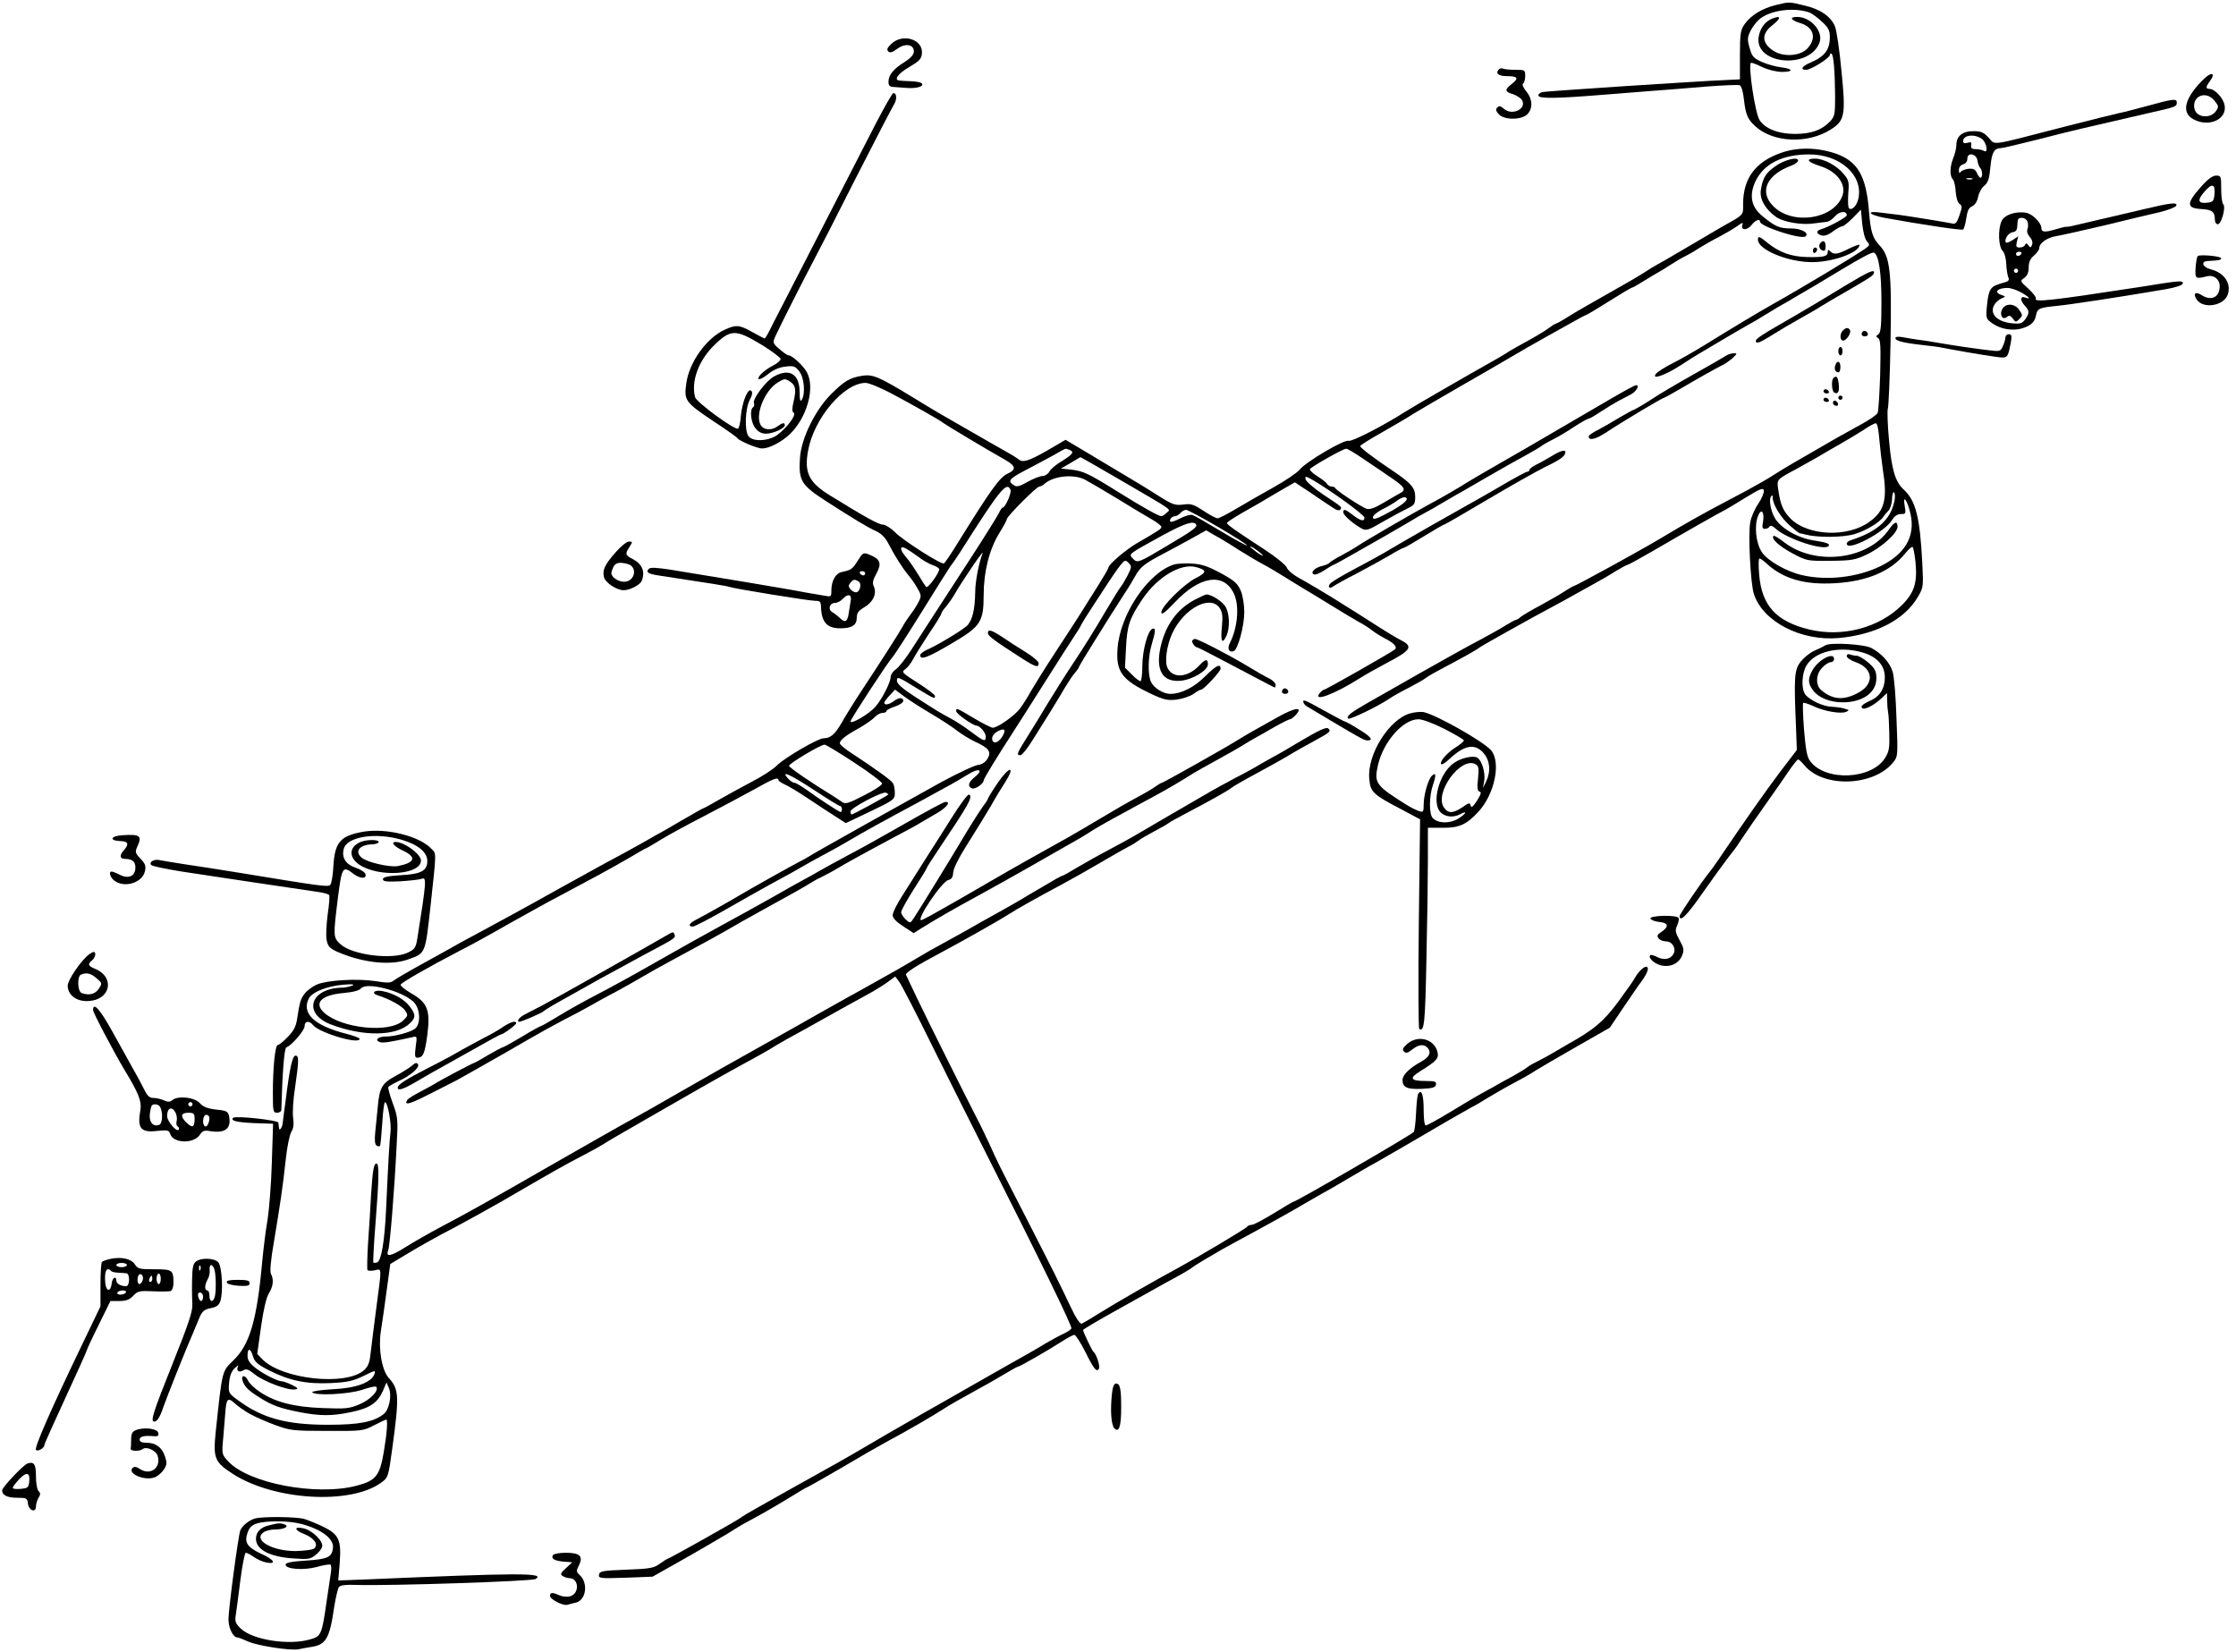 <?xml version="1.0" standalone="no"?>
<!DOCTYPE svg PUBLIC "-//W3C//DTD SVG 20010904//EN"
 "http://www.w3.org/TR/2001/REC-SVG-20010904/DTD/svg10.dtd">
<svg version="1.0" xmlns="http://www.w3.org/2000/svg"
 width="1057pt" height="781pt" viewBox="0 0 1057 781"
 preserveAspectRatio="xMidYMid meet">
<g transform="translate(0,781) scale(0.1,-0.1)"
fill="#000000" stroke="none">
<path d="M8394 7786 c-64 -16 -117 -48 -146 -89 -20 -28 -23 -44 -23 -147 l0
-115 -60 -3 c-150 -6 -852 -53 -873 -57 -13 -3 -22 -11 -19 -18 4 -14 94 -12
292 4 66 5 174 14 240 19 66 5 184 14 263 21 79 6 149 9 156 6 8 -3 16 -31 20
-68 8 -71 18 -94 55 -127 84 -76 246 -83 354 -15 68 42 73 69 52 277 -9 98
-23 193 -31 212 -20 47 -70 81 -144 98 -75 18 -70 18 -136 2z m162 -36 c11 -5
37 -24 57 -43 30 -27 37 -42 37 -71 0 -62 -24 -93 -92 -122 -40 -17 -50 -34
-20 -34 23 0 112 56 112 70 0 6 4 9 8 6 10 -6 16 -85 17 -203 0 -83 -2 -94
-24 -117 -39 -41 -89 -59 -166 -59 -78 0 -140 24 -167 65 -21 32 -55 257 -41
271 2 2 25 -6 51 -19 29 -14 66 -23 95 -24 58 0 54 15 -5 22 -24 3 -64 14 -89
25 -40 18 -47 26 -58 66 -12 41 -11 50 5 83 11 21 31 46 46 57 55 41 163 53
234 27z"/>
<path d="M8375 7721 c-33 -14 -56 -47 -62 -88 -16 -129 240 -151 288 -25 20
52 -41 122 -105 122 -39 0 -32 -15 14 -29 63 -19 78 -69 37 -117 -34 -40 -118
-46 -167 -12 -51 35 -53 77 -6 115 48 38 48 53 1 34z"/>
<path d="M4215 7604 c-20 -19 -25 -28 -16 -37 8 -8 19 -5 42 12 38 28 79 22
79 -12 0 -15 -14 -31 -45 -51 -52 -32 -75 -61 -75 -93 0 -17 6 -23 23 -24 12
-1 42 -3 67 -5 46 -3 81 9 67 22 -4 5 -27 9 -50 10 -23 1 -48 2 -54 3 -30 2
-9 33 45 64 47 28 58 38 60 64 7 66 -89 97 -143 47z"/>
<path d="M7087 7484 c-20 -20 -5 -34 38 -34 51 0 56 -10 20 -38 -33 -26 -32
-36 7 -47 17 -6 36 -18 42 -27 26 -42 -46 -77 -85 -42 -15 13 -22 15 -31 6 -9
-9 -7 -16 7 -32 25 -28 107 -28 135 0 27 27 25 72 -5 108 -15 19 -21 33 -15
37 5 3 10 19 10 36 0 28 -2 29 -44 29 -24 0 -51 2 -58 5 -8 3 -17 2 -21 -1z"/>
<path d="M10393 7411 c-70 -79 -78 -137 -22 -166 73 -38 158 2 145 68 -6 34
-47 77 -72 77 -18 0 -17 10 1 34 8 11 15 23 15 28 0 20 -28 2 -67 -41z m76
-78 c19 -23 20 -29 7 -47 -25 -38 -91 -33 -102 8 -15 62 55 91 95 39z"/>
<path d="M4136 7218 c-43 -84 -128 -250 -189 -368 -60 -118 -144 -280 -185
-360 -41 -80 -90 -175 -109 -212 -18 -38 -35 -68 -38 -68 -3 0 -29 14 -58 30
-62 35 -78 36 -132 11 -86 -40 -168 -154 -181 -255 -11 -78 -4 -88 121 -172
64 -42 118 -80 121 -85 7 -13 94 -49 116 -49 34 0 92 30 132 68 80 77 120 217
81 291 -15 30 -70 81 -86 81 -5 0 -18 8 -30 18 -49 40 -49 40 -30 80 23 50
133 267 177 350 20 37 110 212 199 389 90 176 171 333 180 347 16 25 15 56 -2
56 -5 0 -44 -69 -87 -152z m-532 -1040 c47 -29 86 -59 86 -65 0 -7 -15 -20
-32 -29 -42 -21 -79 -55 -72 -65 3 -5 23 5 44 22 26 21 54 33 83 36 39 5 46 2
65 -22 24 -30 30 -107 12 -135 -7 -11 -10 -1 -10 36 0 85 -47 115 -120 75 -38
-20 -104 -107 -96 -127 3 -8 1 -16 -4 -19 -17 -11 -11 -72 11 -99 14 -18 30
-26 50 -26 33 0 89 25 89 40 0 14 -12 12 -34 -5 -25 -19 -60 -19 -76 0 -36 43
12 169 78 208 30 18 34 18 57 3 27 -18 30 -38 15 -101 -6 -27 -6 -42 2 -46 14
-9 -29 -68 -76 -104 -40 -30 -115 -35 -137 -8 -20 24 -17 130 5 172 12 23 15
36 7 44 -15 15 -43 -54 -49 -121 -2 -29 -8 -55 -13 -58 -15 -9 -196 124 -203
148 -20 75 16 173 89 245 80 78 102 78 229 1z"/>
<path d="M10150 7309 c-57 -15 -116 -31 -130 -33 -14 -3 -133 -32 -265 -66
-360 -93 -320 -87 -354 -51 -24 26 -37 31 -73 31 -52 0 -80 -24 -80 -66 0 -15
-7 -42 -14 -60 -17 -40 -18 -86 -3 -101 6 -6 13 -33 14 -60 2 -28 10 -52 18
-57 13 -8 13 -15 0 -53 -13 -38 -19 -44 -37 -39 -23 5 -189 32 -246 40 -19 2
-60 7 -90 11 -73 10 -56 -11 20 -25 170 -31 363 -60 370 -55 4 3 11 27 15 53
5 36 12 50 28 57 13 6 24 23 28 45 4 19 17 43 30 53 17 14 23 32 28 88 7 70
17 88 51 89 8 0 87 19 175 41 150 39 224 56 520 124 134 30 135 31 135 51 0
19 -18 17 -140 -17z m-782 -155 c23 -16 33 -72 10 -57 -7 4 -24 8 -38 8 -19 0
-24 5 -22 18 3 15 -1 17 -17 12 -15 -4 -21 -2 -21 8 0 29 53 35 88 11z m-20
-104 c2 -14 8 -29 13 -34 11 -12 12 -46 1 -46 -4 0 -12 10 -17 23 -8 17 -17
21 -40 19 -16 -2 -33 -9 -37 -15 -5 -8 -8 -4 -8 9 0 13 8 24 20 27 12 3 20 14
20 27 0 32 44 24 48 -10z m-25 -87 c-7 -2 -19 -2 -25 0 -7 3 -2 5 12 5 14 0
19 -2 13 -5z"/>
<path d="M8415 7086 c-118 -43 -175 -120 -175 -241 0 -55 7 -47 -105 -110 -22
-13 -96 -56 -165 -97 -69 -41 -132 -77 -140 -81 -8 -4 -35 -20 -60 -37 -25
-16 -99 -59 -165 -96 -66 -37 -148 -84 -182 -105 -34 -22 -65 -39 -68 -39 -4
0 -21 -11 -38 -24 -18 -13 -63 -40 -102 -61 -38 -21 -74 -41 -80 -45 -5 -4
-26 -17 -45 -28 -170 -96 -404 -231 -445 -257 -106 -68 -255 -144 -270 -139
-20 8 -202 -99 -232 -137 -13 -15 -69 -53 -125 -84 -57 -32 -136 -77 -176
-101 -40 -24 -79 -44 -86 -44 -8 0 -38 16 -68 36 -46 30 -58 34 -94 29 -37 -5
-50 -1 -111 37 -37 24 -77 48 -88 55 -46 28 -215 129 -284 170 l-74 44 -87
-51 c-86 -49 -117 -59 -135 -41 -6 5 -30 20 -55 34 -25 14 -101 57 -170 97
-69 40 -140 81 -158 91 -18 11 -74 44 -124 75 -153 93 -182 105 -230 98 -60
-9 -87 -25 -149 -87 -75 -75 -140 -207 -147 -298 -8 -111 4 -131 123 -208 139
-89 193 -122 237 -142 25 -12 44 -31 59 -61 28 -55 67 -116 94 -148 12 -14 31
-41 42 -61 19 -33 19 -38 5 -65 -8 -16 -25 -43 -38 -59 -12 -17 -29 -41 -36
-55 -15 -28 -100 -161 -197 -308 -35 -53 -77 -121 -93 -150 -31 -53 -52 -72
-85 -72 -26 0 -182 -91 -220 -128 -17 -18 -71 -53 -120 -78 -48 -25 -118 -64
-155 -85 -36 -21 -69 -39 -71 -39 -3 0 -49 -26 -104 -58 -54 -32 -105 -61
-113 -65 -8 -4 -29 -16 -46 -26 -17 -10 -69 -39 -115 -64 -46 -24 -122 -66
-169 -92 -47 -26 -103 -57 -125 -69 -22 -12 -85 -47 -140 -78 -55 -30 -147
-81 -205 -112 -58 -31 -116 -62 -130 -70 -14 -8 -88 -50 -165 -92 -77 -42
-147 -83 -155 -90 -13 -11 -30 -11 -85 -2 -85 13 -227 5 -277 -16 -20 -9 -45
-27 -56 -41 -21 -26 -25 -40 -38 -125 -5 -32 -16 -54 -44 -82 -20 -21 -41 -38
-47 -38 -12 0 -23 -104 -23 -227 0 -86 1 -93 20 -93 11 0 20 6 20 13 5 179 14
293 24 296 25 9 86 80 86 100 0 25 22 28 40 5 31 -37 220 -93 220 -65 0 5 -30
16 -66 25 -149 38 -211 97 -173 168 16 29 87 57 161 63 44 4 57 2 43 -4 -11
-5 -34 -10 -51 -10 -150 -4 -183 -124 -49 -174 152 -58 308 -56 372 5 29 27
29 41 1 79 -26 35 -77 64 -131 74 -38 7 -55 -10 -19 -21 54 -17 114 -50 127
-71 15 -22 14 -25 -10 -48 -65 -60 -290 -37 -373 38 -50 46 -13 84 94 93 44 4
73 12 81 22 25 31 191 -11 247 -63 32 -30 37 -102 9 -127 -20 -17 -97 -38
-142 -38 -34 0 -51 -17 -26 -26 14 -6 50 0 154 23 23 6 23 5 16 -46 -5 -40 -4
-51 7 -51 28 0 36 18 48 107 15 118 2 153 -77 198 -29 17 -51 35 -49 40 3 10
121 78 280 161 50 25 155 83 235 129 81 45 184 103 231 127 158 84 245 131
328 179 45 27 84 49 86 49 2 0 35 19 72 42 38 23 130 73 204 111 74 38 178 94
231 123 92 52 119 63 119 46 0 -4 14 -13 31 -21 17 -7 66 -37 108 -65 42 -28
99 -66 128 -84 l51 -33 116 55 c113 54 116 57 116 88 0 18 -4 39 -9 46 -8 14
-91 73 -193 140 -32 20 -57 42 -58 48 0 15 25 36 91 72 30 17 64 41 74 52 10
11 26 20 37 20 10 0 18 4 18 8 0 5 18 15 40 22 22 7 40 19 40 27 0 17 -21 17
-46 -2 -21 -16 -44 -20 -44 -7 0 4 11 19 25 34 l26 28 47 -35 c26 -19 83 -55
127 -81 44 -26 98 -61 119 -78 22 -17 60 -40 85 -52 66 -30 79 -48 59 -81 -10
-16 -26 -27 -44 -29 -16 -1 -94 -38 -174 -81 -154 -85 -605 -337 -630 -354 -8
-5 -26 -15 -40 -22 -25 -12 -251 -139 -280 -157 -22 -14 -180 -103 -212 -119
-31 -16 -37 -31 -13 -31 9 0 77 36 153 79 75 43 169 96 207 117 93 50 132 72
180 100 22 13 65 36 95 52 30 16 82 45 115 65 52 31 159 90 325 179 25 14 75
41 111 61 36 19 88 49 115 66 53 33 76 23 30 -14 -29 -23 -33 -43 -11 -52 15
-5 55 22 55 38 0 8 62 109 141 231 24 38 76 118 114 179 118 186 147 232 175
274 15 22 30 47 33 55 4 8 24 40 45 72 20 31 55 84 77 118 22 34 50 74 62 89
20 24 23 25 38 10 16 -15 15 -20 -5 -60 -13 -24 -26 -46 -29 -49 -4 -3 -40
-61 -81 -130 -40 -69 -103 -170 -140 -225 -37 -55 -92 -143 -124 -195 -31 -52
-76 -126 -101 -165 -48 -77 -52 -85 -31 -85 7 0 33 32 57 71 24 39 62 99 84
134 22 36 54 88 70 116 17 28 38 60 48 70 9 11 17 22 17 25 0 6 130 215 212
342 21 31 46 73 57 93 21 38 44 56 126 99 28 14 85 46 128 69 l79 44 41 -24
c23 -12 74 -43 112 -68 39 -24 90 -55 115 -68 25 -13 77 -44 115 -68 39 -24
81 -50 95 -58 14 -8 63 -38 110 -67 47 -29 105 -64 130 -78 25 -13 54 -32 65
-41 11 -9 37 -26 58 -37 46 -23 64 -42 51 -54 -13 -12 -326 -190 -334 -190 -4
0 -13 -7 -20 -15 -39 -47 67 -8 190 70 25 16 79 46 120 68 121 63 133 80 72
111 -20 10 -68 39 -107 64 -38 25 -86 55 -105 67 -19 12 -71 44 -115 72 -44
27 -108 65 -142 84 -37 19 -66 43 -70 56 -5 12 -51 50 -108 87 -141 92 -175
116 -175 124 1 4 33 25 73 48 40 22 112 64 160 93 l88 51 71 -47 c39 -27 86
-58 104 -70 21 -15 35 -19 40 -12 8 13 12 9 -82 72 -43 29 -80 61 -82 71 -4
17 0 16 37 -5 88 -52 241 -163 241 -176 0 -20 -18 -16 -54 12 -37 28 -46 31
-46 13 0 -14 49 -56 88 -77 20 -11 32 -7 100 33 42 24 94 52 115 62 33 16 37
22 37 55 0 43 -19 65 -110 126 -85 57 -150 106 -150 114 0 4 46 33 103 65 56
32 125 72 152 90 28 17 124 73 214 125 90 52 183 105 206 119 85 50 161 94
205 118 25 14 76 42 113 63 38 22 71 39 73 39 3 0 52 29 109 65 57 36 106 65
110 65 3 0 29 15 58 33 29 18 59 36 67 40 8 4 35 21 60 37 25 16 55 34 67 39
12 6 41 22 65 38 24 15 66 39 94 53 28 15 66 37 85 50 24 18 31 20 26 8 -10
-27 21 -29 42 -3 18 24 41 33 41 17 0 -23 199 -87 216 -69 17 16 -21 37 -68
37 -56 0 -75 8 -135 57 -55 44 -66 99 -34 167 40 82 127 126 254 126 146 0
256 -99 232 -209 -7 -32 -29 -56 -43 -47 -6 3 -7 34 -5 69 5 57 3 65 -22 95
-33 40 -94 72 -135 72 -47 0 -36 -16 24 -35 80 -25 126 -87 105 -142 -42 -110
-235 -139 -326 -48 -69 69 -32 150 90 194 15 6 27 16 27 22 0 20 -67 3 -109
-28 -44 -31 -58 -54 -67 -111 -7 -44 22 -93 74 -129 37 -24 122 -38 179 -29
21 3 46 6 56 7 11 0 29 12 41 26 22 25 56 28 56 5 0 -9 -86 -56 -122 -66 -25
-7 -22 -22 3 -29 14 -4 33 3 54 19 17 13 37 24 43 24 7 0 29 18 51 40 l38 39
6 -66 c4 -38 13 -73 22 -83 15 -17 15 -19 -7 -35 -56 -39 -297 -184 -438 -263
-54 -30 -204 -120 -320 -192 -47 -29 -115 -68 -151 -86 -36 -18 -72 -41 -80
-50 -26 -32 41 -9 114 38 36 24 81 52 99 62 18 11 67 40 108 64 41 25 91 53
110 64 19 10 60 34 90 53 30 19 75 45 100 59 25 14 84 50 133 78 218 132 267
159 277 153 22 -14 34 -96 34 -233 0 -114 -3 -145 -15 -153 -12 -8 -12 -10 0
-18 11 -7 12 -41 9 -172 -3 -90 -8 -171 -12 -181 -4 -9 -38 -32 -74 -52 -37
-20 -87 -48 -112 -62 -195 -112 -262 -151 -305 -179 -27 -18 -86 -51 -130 -75
-44 -23 -118 -63 -164 -87 -46 -25 -118 -65 -160 -90 -119 -71 -136 -81 -315
-180 -93 -51 -172 -93 -175 -93 -4 0 -22 -11 -41 -23 -19 -13 -71 -43 -115
-67 -44 -23 -87 -49 -96 -56 -8 -8 -19 -14 -22 -14 -4 0 -26 -12 -49 -26 -23
-15 -78 -45 -122 -69 -45 -23 -163 -89 -264 -146 -100 -57 -218 -124 -262
-149 -86 -49 -107 -66 -97 -77 7 -7 143 59 196 95 14 10 55 33 91 51 36 19 72
39 80 46 8 7 47 29 85 49 86 45 154 83 169 95 13 10 260 148 351 196 33 18 78
42 100 55 22 12 63 35 90 50 28 15 73 41 101 59 28 17 54 31 58 31 4 0 60 31
124 68 128 75 322 185 336 191 5 2 47 27 95 57 73 44 86 50 89 35 2 -10 -10
-38 -26 -62 -17 -24 -34 -64 -38 -87 -11 -55 1 -291 17 -340 43 -131 223 -224
402 -208 174 16 311 87 373 194 26 44 27 49 21 161 -11 217 -31 295 -88 347
-39 35 -57 94 -69 231 -7 73 -9 140 -6 150 4 10 10 153 13 318 6 331 -2 403
-52 455 -33 35 -42 64 -50 161 -13 169 -54 238 -160 274 -88 29 -180 30 -260
1z m-4203 -1135 c100 -53 240 -132 248 -141 5 -5 205 -125 292 -174 51 -29 53
-46 11 -65 -38 -18 -79 -75 -242 -338 -28 -45 -54 -84 -59 -86 -11 -8 -193
108 -232 148 -19 19 -45 35 -56 35 -20 0 -82 34 -252 139 -99 61 -121 108
-102 211 28 154 170 320 272 320 15 0 69 -22 120 -49z m4672 -218 c4 -43 11
-106 16 -139 23 -143 10 -198 -62 -250 -101 -75 -288 -68 -371 12 -37 36 -51
68 -61 140 -7 48 -8 47 84 96 36 20 81 45 100 56 19 12 67 39 105 61 39 22 90
53 115 69 25 17 50 31 57 31 7 1 13 -27 17 -76z m-3830 -49 c26 -10 19 -20
-33 -53 -28 -16 -55 -39 -61 -51 -6 -11 -20 -20 -31 -20 -12 0 -43 -12 -70
-27 -38 -22 -53 -26 -66 -17 -31 20 -24 30 54 71 43 22 103 55 133 71 65 37
55 33 74 26z m1395 -46 c42 -28 102 -69 134 -91 57 -39 65 -53 36 -68 -8 -4
-42 -24 -76 -44 -43 -26 -68 -35 -83 -30 -24 8 -143 86 -148 98 -2 4 -10 7
-17 7 -8 0 -18 6 -22 13 -4 7 -25 23 -46 36 -21 13 -36 28 -35 33 4 10 155 96
172 97 4 1 43 -22 85 -51z m-1165 -90 c276 -161 250 -143 231 -162 -9 -9 -20
-16 -25 -16 -13 0 -88 42 -205 115 -141 88 -164 98 -220 105 l-50 5 45 26 c25
15 46 27 47 28 1 1 80 -45 177 -101z m-154 -6 c19 -10 87 -50 150 -88 63 -39
136 -83 163 -98 26 -15 47 -31 47 -37 0 -9 -12 -17 -114 -76 -50 -28 -136
-101 -136 -116 0 -4 -22 -42 -49 -85 -27 -42 -64 -102 -83 -132 -19 -30 -74
-115 -122 -188 -48 -73 -98 -154 -113 -180 -14 -26 -37 -62 -51 -81 -25 -34
-106 -91 -129 -91 -7 0 -47 20 -89 45 -84 50 -84 50 -84 33 1 -12 79 -68 96
-68 15 0 44 -33 44 -52 0 -26 -9 -23 -70 23 -30 23 -75 52 -100 65 -52 28 -58
32 -167 102 -57 37 -83 60 -83 73 0 23 3 22 108 -43 68 -41 72 -43 72 -28 0 6
-36 33 -80 61 -77 49 -80 52 -60 66 11 8 27 29 36 46 9 18 43 72 75 121 33 48
59 91 59 96 0 4 9 18 21 31 11 13 33 44 47 69 40 68 136 208 127 185 -18 -47
-35 -134 -35 -185 -1 -85 -15 -137 -41 -160 -31 -26 -145 -94 -186 -111 -18
-8 -33 -20 -33 -26 0 -25 35 -12 150 56 135 79 150 101 150 228 0 111 27 217
74 293 20 32 36 62 36 67 0 12 140 153 153 153 6 0 18 6 26 14 43 37 138 46
191 18z m-353 -48 c5 -15 -25 -84 -38 -84 -3 0 -11 -12 -18 -27 -7 -14 -62
-103 -123 -197 -193 -297 -233 -359 -287 -443 -28 -44 -63 -88 -76 -97 -14 -9
-25 -26 -25 -37 0 -25 -41 -105 -72 -140 -29 -34 -121 -88 -117 -68 5 17 174
276 199 304 10 11 71 106 137 212 65 105 126 202 135 215 10 12 31 43 47 68
188 297 221 337 238 294z m4179 -49 c-17 -91 -82 -149 -208 -189 -10 -3 -18
-10 -18 -16 0 -40 180 54 215 113 11 18 25 27 41 27 23 0 24 2 18 38 -11 61
14 25 28 -40 22 -105 -27 -188 -144 -245 -108 -52 -249 -69 -368 -42 -75 17
-165 68 -192 110 -28 43 -36 125 -17 171 15 38 31 17 23 -29 -5 -26 -3 -33 9
-33 9 0 19 5 22 11 5 7 15 3 29 -10 52 -49 234 -108 251 -81 6 10 -12 16 -69
25 -78 11 -162 60 -188 110 -18 32 -26 82 -17 96 7 11 9 10 9 -4 0 -31 37 -92
79 -130 23 -20 44 -37 49 -38 4 0 16 -3 27 -6 58 -15 176 -14 231 2 54 16 119
55 137 82 4 7 15 19 23 28 9 8 17 33 18 54 0 22 5 37 9 34 5 -3 6 -20 3 -38z
m-2306 6 c0 -13 -43 -42 -107 -75 -42 -21 -53 -23 -53 -11 0 8 21 26 48 39 26
13 56 31 67 40 23 17 45 21 45 7z m-890 -133 c77 -45 137 -84 135 -86 -2 -3
-57 27 -122 66 -65 39 -125 74 -135 77 -9 4 -35 -3 -58 -15 -23 -12 -44 -19
-47 -16 -8 8 7 26 21 26 8 0 19 7 26 15 7 8 19 15 27 15 7 0 76 -37 153 -82z
m-106 13 c8 -12 -15 -29 -139 -102 -135 -81 -139 -82 -160 -59 -20 22 -25 18
140 109 105 57 147 71 159 52z m-1313 -153 c20 -16 50 -33 67 -39 18 -6 32
-15 32 -20 0 -17 -52 -89 -61 -84 -4 3 -21 29 -38 58 -17 28 -42 65 -56 81
-33 38 -34 60 -2 43 12 -7 38 -24 58 -39z m1629 6 c0 -3 -13 4 -30 16 -16 12
-30 24 -30 26 0 3 14 -4 30 -16 17 -12 30 -24 30 -26z m3085 -32 c9 -96 -5
-143 -64 -202 -108 -108 -283 -154 -441 -115 -154 38 -222 113 -234 258 -4 42
-3 77 1 77 5 0 19 -10 33 -23 79 -73 179 -102 322 -94 152 8 267 56 335 142
15 18 30 32 34 29 4 -2 10 -35 14 -72z m-4319 -827 c-20 -30 -46 -33 -46 -5 0
11 12 26 28 34 32 17 40 5 18 -29z m-696 -121 c72 -47 130 -91 130 -98 0 -7
-38 -32 -86 -56 -71 -37 -88 -42 -102 -32 -9 7 -30 20 -45 30 -102 62 -207
134 -207 142 0 11 149 100 168 100 6 0 71 -39 142 -86z m-191 -129 c62 -41
117 -75 122 -75 5 0 9 -7 9 -16 0 -9 -4 -14 -8 -12 -15 6 -102 63 -154 101
-28 20 -57 37 -63 37 -7 0 -20 9 -30 20 -37 41 10 20 124 -55z m351 -20 c0 -4
-166 -95 -174 -95 -3 0 -6 6 -6 14 0 16 149 95 168 89 6 -3 12 -7 12 -8z"/>
<path d="M4670 4817 c0 -13 31 -36 162 -120 63 -40 78 -45 78 -22 0 8 -28 32
-61 52 -34 21 -84 53 -110 71 -53 35 -69 39 -69 19z"/>
<path d="M8930 5308 c-98 -144 -347 -175 -495 -62 -25 20 -49 34 -51 31 -13
-13 25 -48 88 -82 68 -36 70 -37 180 -36 102 1 118 4 173 30 68 32 145 101
145 131 0 29 -14 25 -40 -12z"/>
<path d="M10401 6923 c-66 -75 -65 -97 4 -101 52 -3 65 -13 65 -49 0 -13 6
-23 14 -23 17 0 39 81 26 94 -6 6 -10 38 -10 73 0 60 -1 63 -24 63 -17 0 -40
-17 -75 -57z m67 -34 c-3 -29 -7 -34 -32 -37 -46 -6 -51 11 -15 52 36 42 52
37 47 -15z"/>
<path d="M10125 6819 c-66 -16 -158 -37 -205 -48 -47 -11 -98 -23 -115 -27
-16 -4 -33 -7 -37 -6 -3 1 -28 -5 -54 -13 -48 -14 -64 -13 -64 7 0 24 -41 66
-71 72 -48 9 -104 -9 -117 -39 -18 -38 -15 -120 4 -140 9 -9 17 -35 18 -63 1
-26 6 -55 10 -64 6 -14 0 -19 -32 -27 -53 -15 -61 -27 -69 -103 -6 -64 -5 -65
26 -87 40 -28 98 -37 144 -22 40 14 56 29 62 62 6 31 16 35 98 43 63 6 293 41
516 79 45 8 76 18 79 26 4 11 -6 13 -49 8 -30 -4 -63 -9 -74 -11 -11 -2 -54
-9 -95 -15 -410 -63 -487 -71 -476 -52 3 5 -13 25 -35 46 -40 36 -41 37 -20
51 14 11 21 26 21 50 0 24 7 41 25 56 14 12 25 28 25 35 0 24 37 50 81 57 24
4 127 27 229 51 102 25 218 53 259 62 41 10 76 24 79 31 5 17 -25 14 -163 -19z
m-540 -58 c3 -10 3 -26 -1 -35 -4 -10 1 -25 11 -36 11 -12 15 -26 11 -37 -6
-15 -9 -15 -17 -3 -8 11 -12 12 -16 3 -2 -7 -14 -13 -25 -13 -17 0 -19 4 -14
27 l7 26 -26 -17 c-15 -10 -29 -15 -32 -13 -11 12 10 46 30 49 16 2 22 10 23
28 2 38 3 40 23 40 11 0 22 -8 26 -19z m-30 -151 c-3 -5 -10 -10 -16 -10 -5 0
-9 5 -9 10 0 6 7 10 16 10 8 0 12 -4 9 -10z m-15 -80 c0 -5 -4 -10 -10 -10 -5
0 -10 5 -10 10 0 6 5 10 10 10 6 0 10 -4 10 -10z m10 -100 c38 -20 56 -38 25
-27 -24 10 -27 -11 -6 -35 25 -26 26 -37 5 -67 -15 -20 -23 -23 -65 -19 -55 6
-89 30 -89 63 0 22 22 48 50 58 11 4 9 7 -7 12 -39 12 -24 33 25 34 12 1 41
-8 62 -19z"/>
<path d="M9472 6358 c-24 -24 -10 -67 15 -46 11 8 17 7 28 -8 13 -18 15 -18
31 -2 16 16 16 18 0 42 -18 28 -54 34 -74 14z"/>
<path d="M8310 6677 c0 -46 134 -103 247 -106 100 -3 232 44 233 81 0 4 -22
-4 -49 -17 -55 -28 -72 -30 -89 -13 -9 9 -12 8 -12 -4 0 -20 -20 -25 -100 -23
-73 2 -128 22 -182 65 -41 34 -48 36 -48 17z"/>
<path d="M8607 6663 c-12 -11 -8 -31 8 -37 11 -4 15 1 15 19 0 24 -10 32 -23
18z"/>
<path d="M8570 6624 c0 -8 5 -12 10 -9 6 3 10 10 10 16 0 5 -4 9 -10 9 -5 0
-10 -7 -10 -16z"/>
<path d="M10390 6600 c-5 -3 -9 -28 -11 -55 -3 -53 -1 -55 54 -41 32 8 60 -14
60 -47 0 -53 -41 -72 -87 -41 -29 18 -41 5 -21 -23 31 -44 125 -29 145 22 20
53 -14 106 -80 122 -38 10 -48 37 -15 39 56 3 65 5 65 13 0 10 -97 19 -110 11z"/>
<path d="M8718 6457 c-107 -66 -214 -129 -310 -184 -75 -43 -108 -65 -108 -74
0 -17 20 -9 80 29 32 20 89 54 127 75 37 21 82 46 98 57 17 10 41 25 55 33
182 105 193 112 198 125 7 23 -24 9 -140 -61z"/>
<path d="M8712 6248 c-16 -16 -15 -48 1 -48 16 0 40 38 32 50 -8 13 -19 12
-33 -2z"/>
<path d="M8806 6243 c-11 -11 -6 -23 9 -23 8 0 15 4 15 9 0 13 -16 22 -24 14z"/>
<path d="M9480 6215 c0 -8 -5 -26 -12 -41 -11 -25 -15 -26 -63 -20 -71 8 -170
23 -240 35 -33 6 -77 13 -97 15 -21 3 -54 8 -73 12 -22 4 -35 2 -35 -4 0 -15
42 -24 170 -38 14 -1 52 -7 85 -14 120 -22 230 -40 252 -40 23 0 27 9 39 73 5
30 3 37 -10 37 -9 0 -16 -7 -16 -15z"/>
<path d="M8690 6150 c0 -11 5 -20 10 -20 6 0 10 9 10 20 0 11 -4 20 -10 20 -5
0 -10 -9 -10 -20z"/>
<path d="M8155 6126 c-11 -7 -78 -46 -150 -86 -71 -40 -160 -92 -197 -117 -37
-24 -76 -47 -85 -50 -10 -4 -40 -21 -68 -37 -27 -17 -71 -42 -97 -56 -27 -13
-48 -28 -48 -33 0 -22 33 -14 86 21 67 45 263 162 271 162 2 0 37 19 76 42 88
52 164 94 197 111 14 6 36 22 50 34 23 22 23 23 5 23 -11 0 -29 -6 -40 -14z"/>
<path d="M8676 6084 c-7 -18 0 -34 15 -34 5 0 9 11 9 25 0 28 -15 34 -24 9z"/>
<path d="M8667 6023 c-11 -10 -8 -61 3 -68 18 -11 26 3 22 39 -4 35 -11 43
-25 29z"/>
<path d="M7625 5931 c-55 -32 -168 -98 -252 -147 -83 -49 -211 -123 -283 -164
-72 -41 -157 -91 -188 -111 -32 -19 -93 -55 -137 -78 -94 -51 -309 -176 -346
-201 -14 -10 -49 -30 -77 -45 -29 -15 -54 -31 -57 -35 -3 -5 -18 -11 -34 -15
-35 -8 -58 -30 -41 -40 6 -4 29 5 50 19 22 14 41 26 44 26 2 0 48 25 102 56
55 31 119 68 144 82 25 14 72 42 105 61 33 20 71 42 85 49 14 7 43 24 65 37
22 13 51 30 65 38 14 7 86 49 160 92 74 43 160 91 190 107 30 17 62 35 70 42
8 6 33 20 55 31 22 11 66 37 97 58 31 20 61 37 65 37 5 0 32 15 60 34 28 18
65 41 82 50 17 9 45 23 61 32 26 14 43 45 23 43 -5 0 -53 -26 -108 -58z"/>
<path d="M8620 5960 c0 -5 7 -10 16 -10 8 0 12 5 9 10 -3 6 -10 10 -16 10 -5
0 -9 -4 -9 -10z"/>
<path d="M8690 5930 c0 -5 5 -10 10 -10 6 0 10 5 10 10 0 6 -4 10 -10 10 -5 0
-10 -4 -10 -10z"/>
<path d="M8620 5920 c0 -5 7 -10 16 -10 8 0 12 5 9 10 -3 6 -10 10 -16 10 -5
0 -9 -4 -9 -10z"/>
<path d="M8666 5912 c-3 -6 -1 -14 5 -17 15 -10 25 3 12 16 -7 7 -13 7 -17 1z"/>
<path d="M7335 5654 c-22 -13 -55 -32 -72 -40 -18 -9 -33 -20 -33 -25 0 -5 -5
-9 -11 -9 -5 0 -63 -31 -127 -69 -64 -37 -142 -82 -172 -98 -58 -32 -288 -163
-380 -218 -30 -17 -95 -53 -145 -79 -49 -26 -96 -54 -104 -62 -18 -16 -7 -31
11 -16 7 5 58 34 113 62 55 29 125 68 156 86 31 19 60 34 64 34 4 0 47 25 96
55 49 30 92 55 95 55 4 0 95 53 203 117 108 64 232 134 276 156 75 36 94 51
95 70 0 13 -25 6 -65 -19z"/>
<path d="M2910 5199 c-52 -59 -63 -84 -55 -117 6 -26 60 -62 93 -62 30 0 78
25 86 45 17 45 1 80 -46 104 -32 17 -34 23 -12 56 15 24 15 25 -3 25 -10 0
-39 -23 -63 -51z m57 -55 c49 -13 35 -84 -17 -84 -28 0 -60 22 -60 41 0 6 5
19 10 30 11 20 29 23 67 13z"/>
<path d="M4055 5160 c-26 -41 -30 -44 -76 -54 -29 -6 -49 -42 -49 -88 0 -29
-2 -30 -32 -24 -18 3 -58 10 -88 15 -30 6 -77 14 -105 19 -45 8 -265 45 -529
88 -70 11 -101 13 -109 5 -16 -16 -3 -24 51 -32 237 -36 321 -49 333 -54 23
-8 372 -65 402 -65 23 0 27 -4 28 -27 2 -74 28 -103 91 -103 55 0 78 15 78 49
0 23 8 34 35 50 42 24 61 65 46 98 -8 17 -5 31 12 62 26 47 19 68 -31 88 -31
13 -32 12 -57 -27z m35 -60 c0 -5 -4 -10 -9 -10 -6 0 -13 5 -16 10 -3 6 1 10
9 10 9 0 16 -4 16 -10z m-31 -39 c16 -10 6 -51 -13 -51 -8 0 -19 7 -26 15 -10
12 -10 18 0 30 14 17 20 18 39 6z m-37 -87 c-2 -10 -6 -36 -9 -57 -6 -46 -17
-53 -41 -30 -10 10 -27 23 -37 29 -23 13 -14 44 13 44 10 0 27 9 37 20 22 24
41 21 37 -6z"/>
<path d="M5548 5141 c-122 -40 -253 -235 -265 -395 -9 -112 21 -151 161 -217
58 -27 75 -31 119 -26 28 4 64 16 79 27 15 11 31 20 36 20 12 0 92 86 92 99 0
26 -21 15 -71 -34 -53 -54 -115 -85 -167 -85 -33 0 -78 28 -91 57 -16 34 -14
121 4 179 18 60 19 77 3 72 -22 -8 -47 -100 -48 -175 0 -40 -4 -73 -9 -73 -5
0 -24 14 -41 32 l-32 32 5 96 c5 104 17 138 79 230 71 104 181 169 253 149 51
-14 50 -25 -1 -51 -56 -28 -164 -134 -164 -162 0 -15 15 -4 63 46 116 124 229
143 278 46 29 -56 21 -163 -17 -237 -14 -27 -5 -47 18 -39 20 8 50 119 50 185
0 32 -7 77 -16 99 -15 35 -28 48 -94 84 -61 33 -90 43 -137 46 -33 2 -72 0
-87 -5z"/>
<path d="M5646 4974 c-81 -43 -136 -119 -159 -219 -26 -113 8 -171 95 -163 57
6 128 49 128 78 0 27 -12 25 -39 -4 -55 -59 -125 -65 -151 -15 -16 29 -5 108
22 166 55 118 181 184 224 118 13 -20 15 -39 10 -90 -7 -67 2 -84 22 -40 16
36 15 100 -3 134 -12 25 -67 61 -92 61 -4 0 -30 -12 -57 -26z"/>
<path d="M5637 4783 c-7 -6 11 -33 22 -33 4 0 87 -43 185 -95 98 -52 180 -95
182 -95 2 0 4 6 4 13 0 8 -12 20 -27 28 -16 7 -71 39 -124 71 -85 50 -217 118
-231 118 -2 0 -8 -3 -11 -7z"/>
<path d="M8630 4760 c-8 -5 -32 -17 -53 -26 -21 -9 -50 -33 -65 -52 -30 -39
-32 -72 -22 -307 l4 -110 -80 -105 c-68 -90 -162 -224 -288 -410 -17 -25 -36
-52 -43 -60 -39 -48 -143 -201 -143 -210 0 -32 35 3 110 111 47 67 100 140
118 163 35 45 42 54 57 78 14 22 96 141 144 208 22 30 58 83 82 118 23 34 45
62 49 62 4 0 18 -13 31 -29 90 -107 328 -98 419 16 22 27 22 33 15 208 -3 99
-11 197 -18 219 -12 43 -53 88 -101 113 -35 18 -191 27 -216 13z m177 -35 c67
-20 103 -61 103 -117 0 -53 -24 -91 -71 -111 -21 -9 -39 -21 -39 -27 0 -23 48
-3 93 38 l27 26 1 -35 c0 -19 2 -43 4 -54 3 -11 5 -57 6 -101 2 -69 -1 -87
-20 -117 -63 -102 -282 -112 -354 -15 -15 19 -21 54 -29 148 -5 67 -7 124 -4
127 3 3 24 -4 48 -15 50 -24 130 -38 155 -27 16 7 15 9 -7 15 -14 5 -41 8 -60
9 -41 1 -105 31 -126 58 -20 27 -17 100 6 138 41 67 157 93 267 60z"/>
<path d="M8730 4708 c0 -7 19 -20 42 -28 86 -30 90 -106 8 -147 -67 -35 -118
-30 -171 15 -28 24 -25 77 6 107 13 14 31 25 40 25 8 0 15 7 15 15 0 34 -69 0
-99 -48 -26 -43 -26 -67 0 -101 27 -35 80 -56 140 -56 94 0 159 46 159 113 0
34 -6 46 -37 74 -21 18 -46 33 -55 33 -9 0 -23 3 -32 6 -10 4 -16 1 -16 -8z"/>
<path d="M6066 4553 c-11 -11 -6 -23 9 -23 8 0 15 4 15 9 0 13 -16 22 -24 14z"/>
<path d="M6162 4488 c2 -6 11 -15 19 -19 8 -5 57 -34 109 -65 148 -88 160 -94
175 -94 30 0 14 19 -44 54 -32 20 -61 36 -65 36 -3 0 -46 23 -95 50 -94 53
-105 57 -99 38z"/>
<path d="M6040 4420 c-110 -61 -150 -84 -197 -113 -51 -32 -344 -197 -350
-197 -3 0 -17 -8 -31 -18 -15 -11 -56 -35 -92 -54 -36 -19 -110 -62 -165 -95
-55 -33 -122 -72 -150 -88 -172 -96 -237 -132 -380 -215 -88 -51 -178 -103
-200 -115 -22 -12 -57 -32 -78 -44 -21 -11 -40 -21 -42 -21 -26 0 97 183 128
190 16 4 22 14 23 36 1 19 27 71 71 140 38 60 86 138 107 174 20 36 51 87 68
113 50 79 19 76 -35 -3 -26 -38 -47 -72 -47 -76 0 -3 -11 -20 -24 -37 -13 -18
-51 -77 -84 -132 -76 -128 -222 -365 -243 -396 -16 -24 -17 -24 -38 -5 -11 11
-21 26 -21 34 0 8 27 57 60 109 33 51 60 95 60 98 0 3 22 38 49 78 153 228
171 260 152 271 -5 4 -43 -47 -83 -111 -41 -65 -101 -160 -134 -211 -32 -51
-78 -123 -101 -160 -24 -37 -43 -76 -43 -88 0 -14 16 -31 50 -53 l49 -32 38
24 c66 41 154 92 283 162 69 38 168 93 220 123 52 30 131 75 175 100 44 24 91
52 105 61 24 17 99 60 185 106 22 12 76 42 120 65 70 38 122 68 200 117 11 7
58 33 105 59 47 26 101 56 120 68 19 12 46 28 60 36 14 7 55 31 92 52 37 21
71 38 76 38 5 0 17 9 27 20 37 41 -1 37 -85 -10z"/>
<path d="M6667 4438 c-100 -27 -206 -196 -194 -311 5 -61 18 -73 150 -142 l90
-48 -6 -493 c-3 -272 -2 -496 2 -498 24 -15 28 26 34 329 4 176 7 388 7 471
l0 151 68 0 c79 -1 114 15 169 74 79 84 110 237 61 293 -39 43 -260 168 -319
180 -13 2 -41 0 -62 -6z m162 -74 c50 -26 91 -50 91 -54 0 -5 -15 -17 -33 -29
-43 -26 -80 -67 -75 -82 2 -7 20 4 43 26 69 64 119 72 159 24 30 -35 34 -86
11 -134 l-15 -30 6 32 c7 39 -11 99 -33 112 -21 11 -80 -3 -112 -27 -69 -50
-105 -188 -61 -232 22 -22 60 -26 92 -9 37 20 29 2 -9 -21 -40 -24 -95 -23
-120 3 -18 18 -18 103 1 157 16 47 14 62 -6 42 -17 -17 -38 -90 -38 -135 0
-35 -2 -38 -22 -31 -13 4 -41 18 -63 32 -143 90 -150 101 -131 186 26 111 119
216 191 216 20 0 70 -19 124 -46z m158 -234 c-5 -45 -3 -59 7 -62 10 -2 7 -13
-12 -43 -19 -29 -27 -35 -30 -23 -3 15 -8 14 -39 -8 -45 -30 -68 -30 -88 0
-45 69 80 240 149 204 16 -9 18 -18 13 -68z"/>
<path d="M6150 4308 c-63 -38 -124 -73 -135 -78 -11 -6 -36 -20 -55 -31 -19
-12 -73 -42 -120 -66 -47 -25 -98 -53 -115 -63 -16 -9 -99 -57 -183 -106 -84
-49 -167 -98 -185 -108 -18 -11 -70 -39 -115 -63 -46 -24 -113 -62 -149 -83
-36 -22 -68 -40 -72 -40 -4 0 -45 -23 -91 -51 -47 -27 -92 -54 -100 -59 -24
-15 -162 -92 -195 -110 -16 -9 -48 -27 -70 -40 -22 -12 -69 -38 -105 -58 -36
-19 -92 -51 -125 -71 -33 -19 -72 -43 -87 -51 -15 -8 -63 -35 -105 -59 -43
-24 -103 -58 -133 -74 -30 -17 -86 -48 -125 -70 -38 -22 -164 -93 -280 -158
-115 -64 -279 -157 -364 -206 -146 -84 -183 -105 -311 -176 -30 -17 -161 -91
-290 -165 -310 -178 -423 -242 -562 -315 -47 -25 -119 -66 -159 -91 -71 -45
-97 -50 -84 -17 8 18 30 291 40 496 7 123 6 134 -18 199 -14 39 -24 73 -21 78
3 4 24 16 47 27 58 26 102 65 93 80 -6 9 -13 8 -28 -6 -11 -10 -45 -31 -76
-48 -66 -35 -78 -56 -86 -145 -4 -36 -9 -90 -12 -121 -4 -38 -2 -59 6 -64 6
-4 13 -5 16 -2 3 2 7 50 11 106 3 55 9 101 13 101 13 0 31 -100 26 -142 -5
-43 -10 -127 -21 -368 -7 -146 -22 -240 -42 -247 -8 -3 -16 -4 -18 -1 -2 2 2
85 10 183 17 214 18 285 5 285 -13 0 -18 -28 -26 -150 -3 -58 -9 -159 -14
-225 -4 -66 -5 -124 -3 -128 3 -5 18 -5 34 -2 35 8 34 20 9 -170 -11 -82 -23
-179 -27 -214 -5 -50 -11 -68 -31 -87 -85 -78 -393 -44 -484 53 l-22 23 18
128 c11 79 25 139 37 158 21 34 24 66 10 92 -6 11 -1 66 14 152 29 173 42 260
56 390 6 58 18 116 26 129 10 16 13 36 9 66 -4 23 0 89 9 145 18 126 19 150 2
150 -15 0 -28 -62 -47 -215 -7 -49 -13 -98 -14 -107 -3 -21 -16 -36 -17 -20
-1 7 -2 18 -3 25 -1 12 -202 34 -214 23 -13 -14 16 -21 99 -25 l90 -3 -6 -187
c-3 -102 -13 -222 -20 -266 -8 -44 -19 -132 -25 -195 -25 -280 -59 -396 -137
-471 -54 -52 -52 -44 -83 -336 -13 -127 -6 -144 82 -201 194 -124 552 -146
698 -42 35 25 36 28 54 160 34 249 33 283 -16 336 -33 37 -50 137 -38 218 6
39 19 127 28 196 l17 125 90 54 c50 30 142 82 207 115 64 34 167 91 230 127
225 131 304 176 378 214 41 21 86 46 100 55 14 9 45 28 70 42 25 14 101 58
170 98 142 82 331 190 405 230 107 58 150 83 160 90 6 4 35 21 65 38 30 16
109 60 175 97 66 37 154 86 195 108 41 22 90 52 108 66 l34 25 19 -25 c10 -13
82 -152 159 -309 78 -157 189 -379 248 -495 262 -518 412 -826 407 -835 -4 -6
-21 -17 -38 -25 -18 -8 -54 -28 -82 -44 -27 -17 -66 -39 -85 -50 -19 -10 -127
-72 -240 -136 -113 -65 -230 -131 -260 -148 -30 -17 -104 -60 -165 -95 -117
-69 -215 -126 -306 -176 -31 -17 -100 -56 -154 -86 -54 -30 -126 -71 -160 -90
-34 -19 -69 -40 -76 -46 -15 -12 -339 -194 -346 -194 -2 0 -17 -10 -34 -22
-27 -20 -46 -24 -157 -28 -113 -4 -127 -7 -130 -23 -4 -18 4 -19 125 -15 l128
5 110 62 c61 34 124 71 140 80 17 10 47 28 68 40 21 12 50 29 63 38 28 18 54
33 136 77 29 16 88 51 131 77 43 27 81 49 83 49 4 0 159 89 284 163 19 11 58
33 85 48 119 64 223 125 271 156 32 21 83 50 194 111 25 13 70 40 101 58 31
19 59 34 62 34 8 0 144 78 204 117 28 18 56 33 62 33 6 0 29 -36 51 -79 41
-83 54 -99 65 -81 7 11 -12 70 -26 80 -6 5 -49 94 -49 103 0 3 64 41 143 85
78 43 165 92 192 107 28 16 75 42 105 58 30 16 62 35 70 41 8 7 38 26 65 42
28 16 59 34 70 41 11 6 40 23 65 36 161 87 273 149 340 189 19 11 55 32 80 46
25 13 81 46 125 72 44 26 100 59 125 72 48 27 236 136 353 205 40 23 86 49
102 58 17 8 52 29 79 46 27 16 83 49 125 71 42 22 87 48 101 58 14 9 98 58
187 109 l163 93 62 92 c34 50 74 109 90 130 28 39 36 66 19 66 -12 0 -38 -26
-52 -52 -6 -12 -43 -64 -81 -116 -69 -92 -113 -129 -233 -196 -16 -9 -48 -28
-70 -41 -22 -13 -56 -32 -75 -41 -19 -9 -42 -22 -50 -29 -8 -7 -40 -26 -70
-43 -30 -16 -72 -39 -92 -51 -21 -11 -54 -30 -74 -41 -19 -11 -80 -47 -134
-80 -55 -33 -104 -60 -110 -60 -6 0 -10 30 -10 74 0 71 -10 100 -26 75 -4 -7
-8 -48 -10 -92 -2 -44 -7 -84 -11 -88 -18 -18 -555 -329 -567 -329 -3 0 -46
-25 -94 -55 -49 -30 -96 -55 -105 -55 -9 0 -18 -4 -22 -9 -5 -9 -231 -143
-330 -197 -101 -54 -297 -167 -364 -209 -41 -26 -80 -49 -87 -52 -8 -3 -28 26
-55 84 -52 110 -81 168 -209 418 -134 261 -132 257 -174 350 -21 44 -45 96
-56 115 -55 107 -242 481 -284 570 -28 58 -51 108 -53 112 -5 9 52 45 165 105
93 49 280 155 322 182 38 25 146 85 240 135 47 25 132 73 190 107 58 34 119
69 135 77 17 8 37 21 45 27 8 7 42 27 74 44 33 17 64 35 70 40 6 5 38 23 71
40 142 75 211 114 225 126 8 7 62 38 120 69 58 32 119 65 135 75 46 28 105 61
155 88 57 31 64 38 48 50 -9 7 -45 -10 -128 -59z m-4954 -2910 c8 -26 22 -38
74 -65 99 -50 178 -66 292 -61 82 4 107 10 157 34 54 27 58 28 51 9 -14 -40
-86 -67 -197 -72 -56 -3 -100 -10 -97 -14 11 -18 172 -10 235 11 34 12 64 18
67 15 16 -16 -27 -62 -78 -83 -50 -21 -66 -22 -175 -18 -136 5 -224 28 -296
76 -25 16 -51 41 -57 55 -13 28 -35 25 -25 -3 10 -28 26 -44 78 -77 60 -38 97
-52 195 -71 95 -18 151 -18 240 1 87 18 124 43 149 98 l18 42 12 -28 c14 -35
0 -103 -26 -122 -48 -37 -116 -50 -263 -50 -196 0 -310 31 -425 116 -45 33
-46 35 -42 82 3 34 11 55 27 70 13 12 20 16 16 10 -12 -21 3 -34 23 -21 15 9
25 6 57 -20 42 -33 154 -75 188 -70 18 3 16 6 -13 21 -19 9 -40 17 -46 17 -22
0 -91 35 -129 65 -26 21 -36 36 -36 57 0 38 15 36 26 -4z m-16 -271 c25 -14
79 -38 120 -53 71 -26 85 -28 245 -28 167 -1 172 0 224 27 29 15 55 27 57 27
8 0 3 -68 -12 -155 -19 -111 -37 -134 -128 -158 -190 -50 -514 11 -609 117
-28 30 -29 34 -22 106 3 41 8 96 10 122 5 67 12 74 44 45 14 -13 46 -36 71
-50z"/>
<path d="M4280 3918 c-96 -55 -218 -123 -270 -150 -52 -28 -113 -61 -135 -74
-22 -13 -56 -32 -75 -42 -19 -10 -89 -49 -155 -87 -66 -37 -174 -97 -239 -132
-66 -36 -199 -110 -295 -165 -97 -56 -223 -125 -281 -155 -58 -30 -141 -76
-185 -103 -44 -27 -83 -49 -87 -50 -4 0 -44 -22 -90 -50 -46 -27 -86 -50 -90
-50 -4 0 -35 -17 -70 -37 -35 -21 -65 -38 -68 -38 -5 0 -156 -80 -180 -95 -8
-6 -41 -23 -72 -40 -31 -16 -60 -34 -63 -40 -16 -26 10 -20 87 19 124 62 161
82 178 92 8 4 60 34 115 65 55 31 141 80 190 109 50 29 126 71 170 94 44 22
105 55 135 72 30 18 69 38 85 47 17 8 59 32 95 52 95 55 139 80 195 110 139
75 232 126 247 135 32 19 134 77 193 109 142 78 181 100 205 115 14 9 43 26
65 36 22 11 56 29 75 41 42 25 138 78 275 151 55 29 107 57 115 63 8 5 41 24
72 42 53 30 76 59 46 57 -7 0 -92 -46 -188 -101z"/>
<path d="M1721 3879 c-112 -19 -138 -49 -145 -163 -2 -43 -9 -83 -15 -89 -11
-11 -44 -6 -446 60 -82 13 -193 31 -245 38 -52 8 -104 17 -115 19 -26 7 -53
-10 -40 -23 6 -6 71 -19 145 -31 116 -18 513 -77 648 -97 23 -3 45 -10 48 -14
3 -5 0 -46 -7 -92 -6 -47 -9 -101 -5 -120 6 -31 14 -39 50 -56 119 -52 251
-67 336 -36 82 29 80 25 105 250 29 267 28 248 5 272 -55 60 -210 99 -319 82z
m179 -39 c77 -23 120 -59 120 -100 0 -46 -29 -62 -124 -67 -63 -4 -86 -9 -86
-19 0 -11 17 -13 83 -10 45 3 90 8 101 12 23 9 22 -11 -21 -281 -7 -44 -12
-52 -43 -67 -73 -37 -267 -13 -322 40 -33 31 -33 36 -11 215 19 149 23 156 73
117 31 -24 63 -26 58 -3 -2 9 -22 23 -46 31 -47 15 -68 48 -57 89 14 58 151
80 275 43z"/>
<path d="M1705 3830 c-55 -22 -58 -72 -7 -107 92 -62 293 -49 292 20 -1 30
-79 87 -120 87 -25 0 -6 -22 35 -41 66 -31 57 -57 -24 -73 -39 -7 -148 18
-173 41 -33 30 -7 61 55 62 15 1 27 6 27 11 0 12 -56 12 -85 0z"/>
<path d="M582 3862 c-60 -3 -69 -26 -11 -28 36 -1 40 -15 13 -45 -20 -22 -17
-39 5 -39 36 0 51 -12 51 -41 0 -40 -31 -55 -72 -35 -17 9 -35 16 -40 16 -16
0 -7 -29 14 -44 49 -35 131 -8 143 45 6 25 2 36 -21 60 -24 25 -26 32 -16 54
25 54 16 62 -66 57z"/>
<path d="M7802 3468 c3 -7 21 -14 41 -16 44 -4 48 -22 11 -47 -20 -13 -23 -19
-13 -31 6 -8 22 -14 35 -14 29 0 49 -33 35 -59 -14 -26 -45 -31 -77 -15 -15 8
-30 12 -33 9 -11 -12 17 -39 49 -48 44 -11 85 7 101 45 11 27 10 35 -11 73
-21 38 -22 47 -12 70 7 15 10 31 7 36 -10 15 -137 12 -133 -3z"/>
<path d="M3170 3399 c-160 -92 -570 -323 -611 -344 -30 -15 -66 -34 -81 -42
-24 -12 -38 -33 -23 -33 11 0 110 43 115 50 3 4 44 29 93 56 48 27 127 71 175
98 48 26 139 76 202 110 154 82 153 81 149 98 -3 11 -9 13 -19 7z"/>
<path d="M419 3297 c-37 -29 -99 -120 -99 -146 0 -44 41 -76 97 -73 105 4 129
112 33 152 -34 14 -37 22 -15 40 16 13 21 40 8 40 -5 0 -15 -6 -24 -13z m37
-111 c27 -23 28 -24 11 -50 -17 -26 -47 -33 -81 -20 -20 7 -22 80 -3 87 26 11
47 6 73 -17z"/>
<path d="M440 3035 c0 -12 100 -202 150 -285 65 -107 80 -146 74 -185 -16 -88
0 -110 78 -101 51 5 57 4 63 -15 14 -44 111 -47 140 -3 12 19 21 22 49 17 71
-11 100 12 89 70 -5 23 -11 27 -62 32 -41 5 -61 13 -76 30 -24 28 -103 37
-130 15 -12 -10 -21 -10 -41 -1 -14 6 -36 11 -49 11 -19 0 -29 10 -45 43 -11
23 -35 67 -53 98 -17 32 -61 109 -96 173 -58 105 -91 142 -91 101z m470 -445
c0 -5 -4 -10 -10 -10 -5 0 -10 5 -10 10 0 6 5 10 10 10 6 0 10 -4 10 -10z
m-154 -11 c15 -25 13 -80 -3 -86 -28 -11 -48 11 -45 48 2 19 6 37 9 42 7 11
31 8 39 -4z m74 -29 c6 -12 8 -29 5 -40 -3 -10 -1 -21 5 -25 6 -3 8 -10 5 -15
-9 -14 -55 39 -55 64 0 40 23 49 40 16z m90 -28 c0 -40 -10 -46 -37 -20 -32
30 -29 48 7 48 26 0 30 -4 30 -28z m70 4 c0 -24 -12 -46 -21 -40 -15 9 -10 54
6 54 8 0 15 -6 15 -14z"/>
<path d="M2380 2957 c-19 -13 -48 -30 -65 -39 -32 -16 -114 -60 -180 -98 -22
-12 -76 -41 -120 -63 -92 -47 -135 -74 -135 -88 0 -17 26 -9 95 32 39 23 97
56 130 74 33 18 104 58 159 89 54 31 101 56 104 56 10 0 72 45 72 53 0 14 -25
7 -60 -16z"/>
<path d="M6653 2876 c-22 -19 -25 -27 -16 -37 9 -9 18 -7 39 10 31 25 57 27
74 6 17 -20 6 -43 -31 -63 -55 -30 -89 -63 -89 -87 0 -35 21 -45 91 -42 51 2
65 7 67 20 3 14 -5 17 -45 17 -77 0 -84 13 -27 48 75 46 87 60 79 90 -15 61
-92 81 -142 38z"/>
<path d="M521 1859 c-17 -4 -35 -10 -39 -14 -4 -4 -7 -52 -7 -108 l0 -102 -84
-175 c-154 -320 -230 -495 -221 -504 9 -9 40 9 40 24 0 5 45 105 100 224 55
119 100 219 100 222 0 4 25 58 56 120 l56 114 42 0 c32 0 48 6 66 25 21 22 29
24 94 21 39 -2 76 -1 83 1 7 3 13 20 13 38 0 62 -5 65 -90 65 -71 0 -79 2 -93
24 -18 26 -62 36 -116 25z m79 -29 c0 -5 -11 -10 -25 -10 -14 0 -25 5 -25 10
0 6 11 10 25 10 14 0 25 -4 25 -10z m-76 -27 c4 -5 20 -9 34 -9 15 -1 33 -2
40 -3 17 -2 16 -61 -2 -61 -25 0 -46 12 -46 26 0 25 -19 15 -22 -13 -4 -39
-25 -40 -30 -1 -6 56 5 82 26 61z m150 -46 c-3 -9 -10 -17 -15 -17 -11 0 -12
34 -2 44 11 11 24 -9 17 -27z m86 8 c0 -14 -4 -25 -10 -25 -5 0 -10 11 -10 25
0 14 5 25 10 25 6 0 10 -11 10 -25z m-40 0 c0 -8 -4 -15 -10 -15 -5 0 -7 7 -4
15 4 8 8 15 10 15 2 0 4 -7 4 -15z m-125 -65 c-3 -5 -15 -10 -26 -10 -11 0
-17 5 -14 10 3 6 15 10 26 10 11 0 17 -4 14 -10z"/>
<path d="M927 1847 c-14 -9 -18 -29 -19 -87 -1 -41 0 -93 1 -115 3 -31 -17
-91 -93 -281 -93 -232 -106 -274 -87 -274 14 0 28 22 44 71 15 43 103 265 140
349 8 19 22 52 30 72 13 30 23 38 52 44 27 5 39 13 46 32 15 40 9 164 -9 185
-18 20 -80 23 -105 4z m20 -39 c-3 -8 -6 -5 -6 6 -1 11 2 17 5 13 3 -3 4 -12
1 -19z m67 0 c8 -30 8 -112 0 -132 -9 -25 -24 -19 -24 9 0 14 -4 25 -10 25
-14 0 -13 27 2 53 7 12 11 32 9 45 -1 12 2 22 7 22 5 0 12 -10 16 -22z m-54
-128 c0 -11 -4 -20 -9 -20 -5 0 -11 9 -14 20 -3 13 0 20 9 20 8 0 14 -9 14
-20z"/>
<path d="M1072 1748 c3 -8 26 -14 56 -16 42 -2 52 0 52 12 0 13 -12 16 -56 16
-40 0 -55 -4 -52 -12z"/>
<path d="M5256 1218 c-8 -77 -3 -145 12 -160 22 -22 32 9 32 99 0 89 -5 113
-25 113 -9 0 -16 -18 -19 -52z"/>
<path d="M643 1050 c-18 -7 -23 -17 -23 -45 0 -19 -1 -38 -2 -42 -5 -13 42
-15 56 -3 18 14 63 -6 71 -31 18 -56 -33 -95 -82 -64 -18 12 -28 14 -36 6 -28
-28 62 -64 108 -43 13 6 31 22 40 36 14 21 15 31 5 61 -14 43 -44 65 -87 65
-23 0 -33 5 -33 15 0 15 22 20 68 16 18 -2 23 2 20 16 -4 20 -67 28 -105 13z"/>
<path d="M130 892 c-20 -7 -120 -113 -120 -127 0 -23 25 -35 71 -35 45 0 48
-2 51 -27 4 -34 38 -46 38 -14 0 12 6 30 12 41 10 15 10 22 0 32 -7 7 -12 37
-12 69 0 58 -9 71 -40 61z m8 -88 c-3 -26 -8 -29 -40 -32 -21 -2 -38 0 -38 5
0 4 14 23 31 41 35 37 53 32 47 -14z"/>
<path d="M1205 632 c-31 -10 -60 -35 -69 -56 -10 -27 -56 -372 -56 -421 0 -40
22 -85 41 -85 6 0 29 -9 53 -20 46 -20 201 -44 238 -36 13 3 37 7 54 10 75 10
92 38 114 191 7 44 17 86 22 93 8 9 34 12 82 10 155 -5 830 17 848 28 48 30
-80 29 -800 -2 l-133 -5 7 84 c8 107 -4 134 -78 170 -29 14 -68 30 -87 36 -36
12 -203 13 -236 3z m220 -26 c95 -25 154 -70 149 -113 -5 -44 -23 -53 -127
-60 -69 -4 -97 -10 -97 -19 0 -22 86 -28 148 -11 31 9 60 13 64 11 4 -3 5 -17
3 -32 -2 -15 -12 -79 -21 -142 -22 -155 -26 -165 -76 -179 -99 -30 -272 -4
-329 50 -25 23 -29 34 -25 61 3 18 13 93 22 166 9 72 21 132 26 132 6 0 23 -9
38 -20 16 -11 42 -23 59 -26 51 -10 37 14 -24 41 -66 31 -81 53 -65 99 8 24
19 36 43 44 46 15 154 14 212 -2z"/>
<path d="M1273 600 c-41 -9 -63 -32 -63 -64 0 -51 65 -86 180 -93 66 -5 78 -3
101 16 15 11 29 29 32 40 6 26 -48 79 -91 87 -45 9 -40 -10 7 -28 46 -18 68
-50 46 -68 -7 -6 -46 -11 -88 -12 -111 0 -201 52 -152 88 10 8 35 14 54 14 44
0 71 14 46 24 -19 7 -29 7 -72 -4z"/>
<path d="M2614 459 c-10 -17 7 -27 51 -31 l40 -3 -30 -28 c-25 -23 -28 -29
-15 -37 8 -5 22 -10 31 -10 47 0 49 -75 3 -86 -14 -4 -37 -1 -50 5 -33 15 -44
14 -44 -3 0 -16 62 -48 82 -42 7 2 25 7 39 10 50 11 61 93 19 131 -16 15 -17
19 -3 46 21 43 4 59 -63 59 -29 0 -56 -5 -60 -11z"/>
</g>
</svg>
